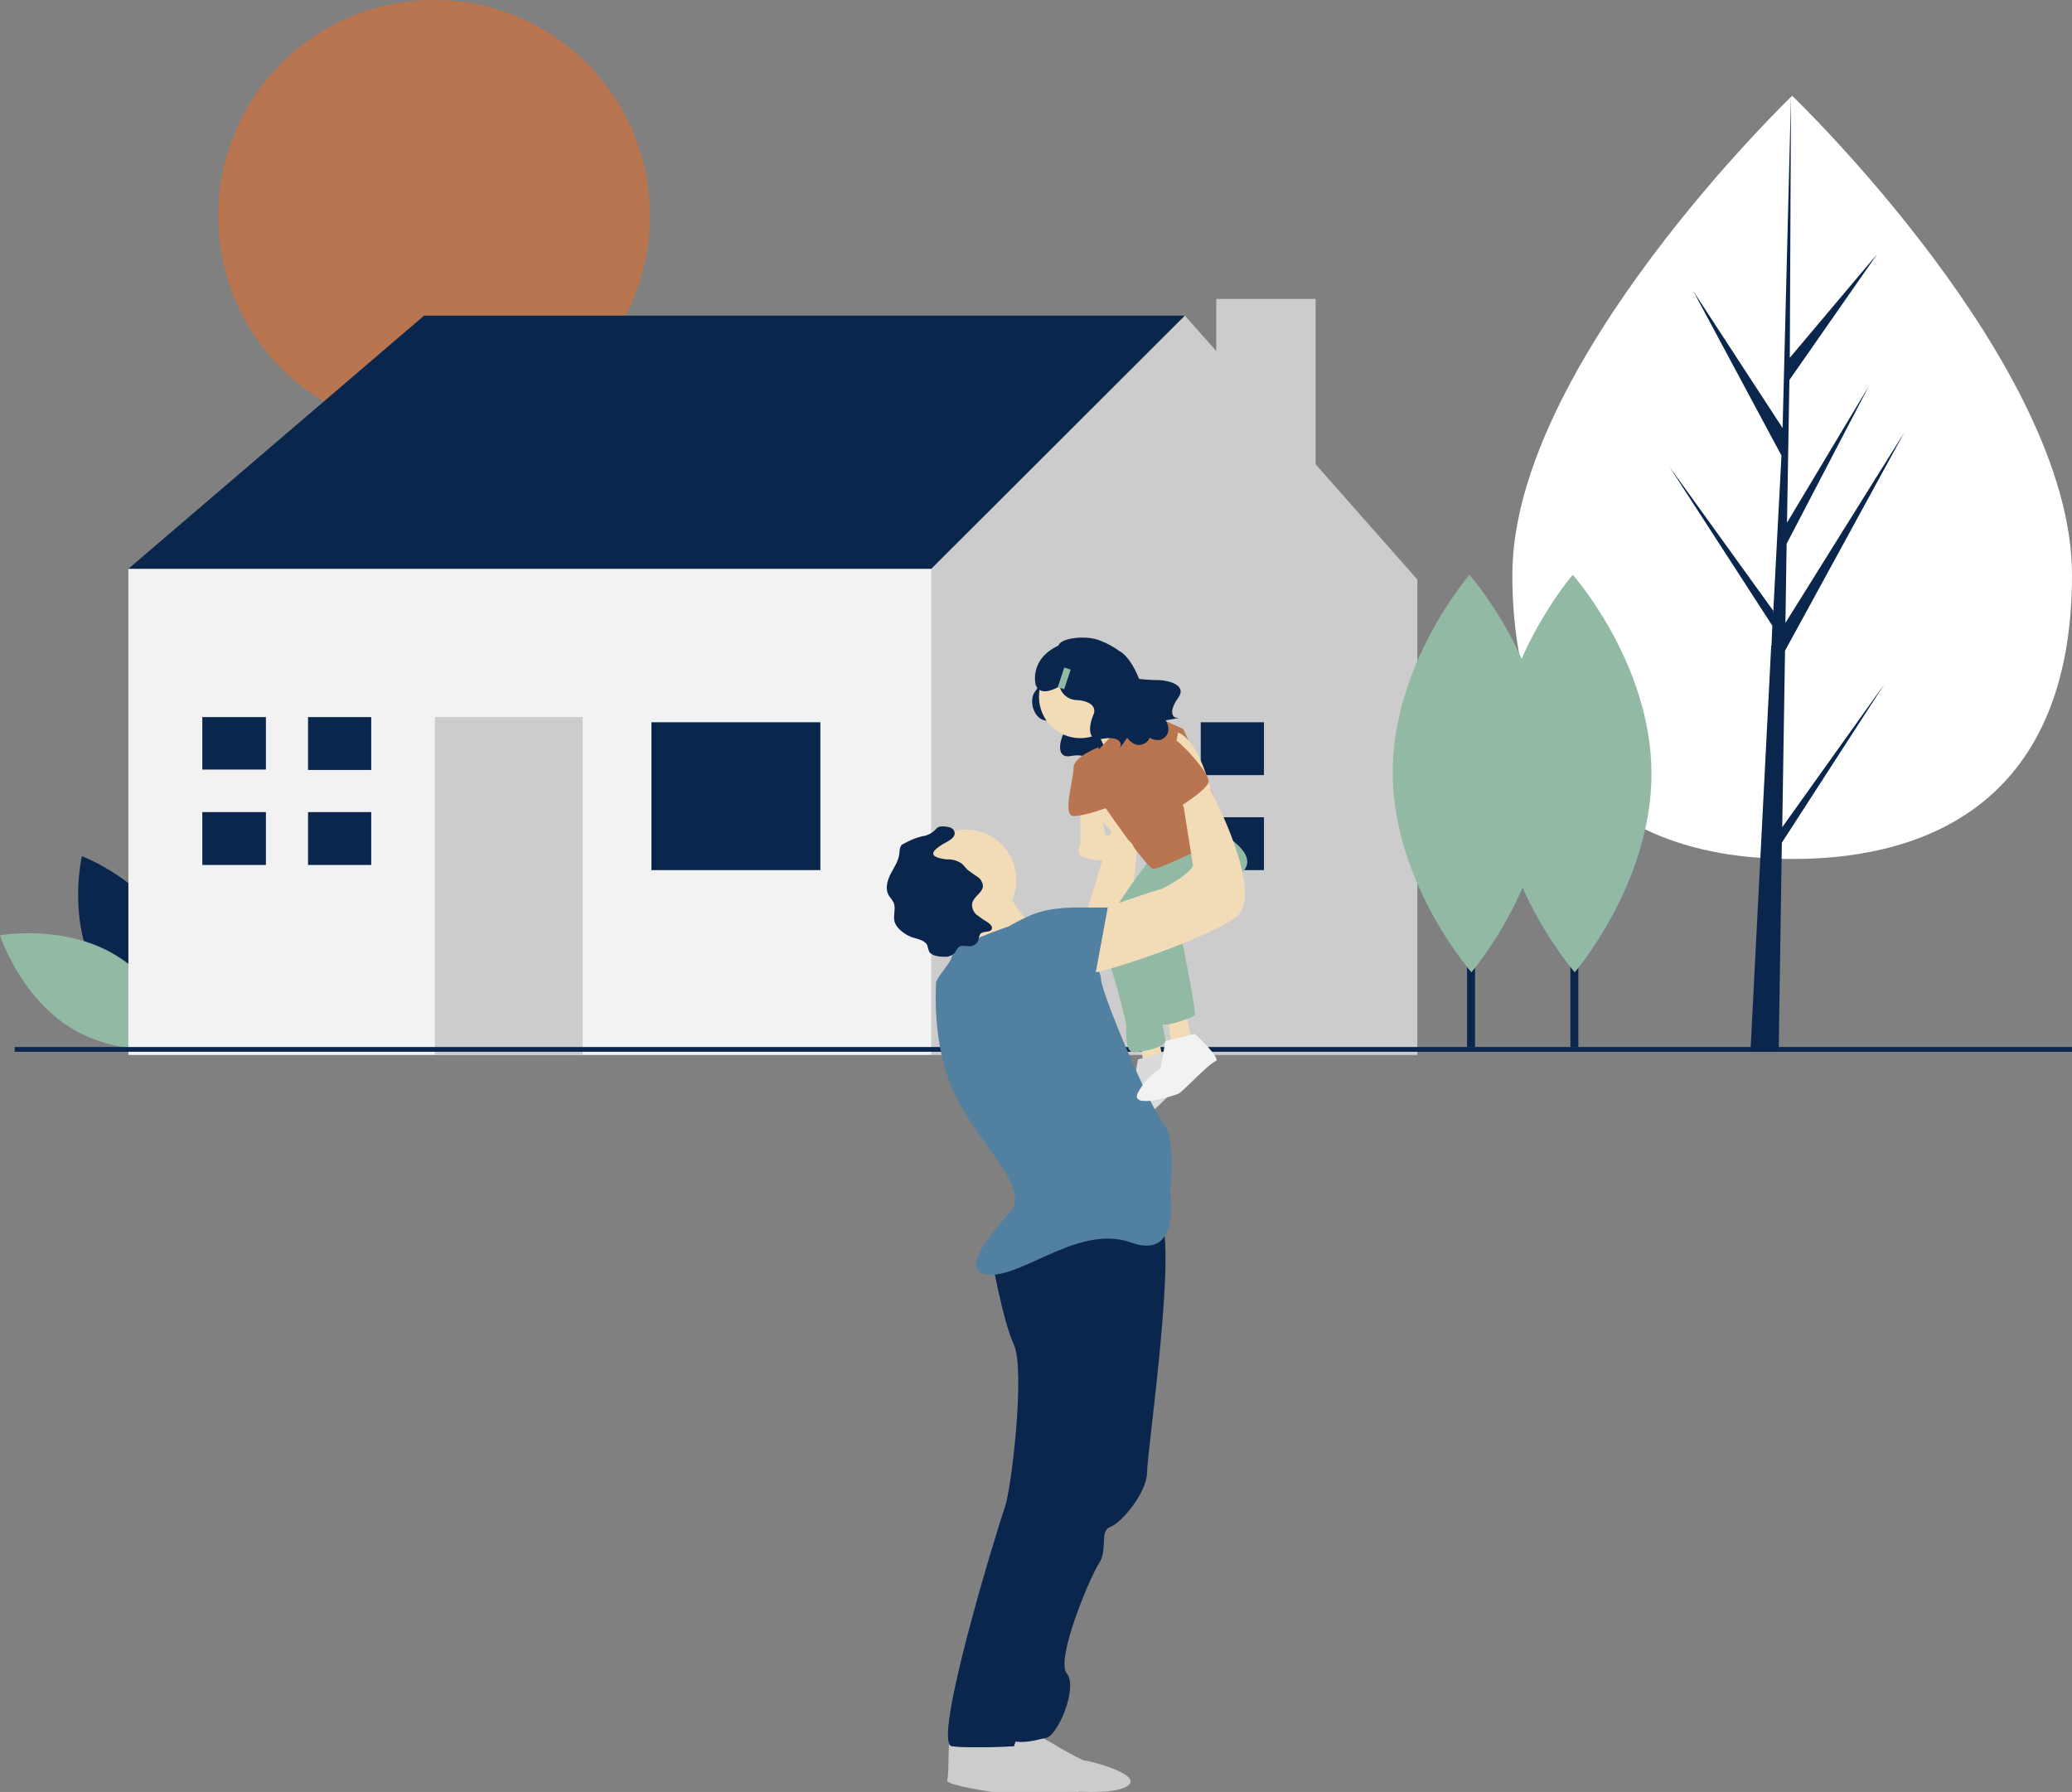 <?xml version="1.0" encoding="utf-8"?>
<!-- Generator: Adobe Illustrator 24.3.0, SVG Export Plug-In . SVG Version: 6.00 Build 0)  -->
<svg version="1.1" id="b41107ec-0743-407f-ab78-90e6ac5363b5"
	 xmlns="http://www.w3.org/2000/svg" xmlns:xlink="http://www.w3.org/1999/xlink" x="0px" y="0px" viewBox="0 0 521.3 450.8"
	 style="enable-background:new 0 0 521.3 450.8;" xml:space="preserve">
<rect x="0" y="0" width="521.3" height="450.8" fill="#808080" stroke="none"/>
<style type="text/css">
	.st0{fill:#3F3D56;}
	.st1{fill:#6C63FF;}
	.st2{fill:#0A264C;}
	.st3{fill:#92B9A4;}
	.st4{fill:#FFFFFF;}
	.st5{fill:#B97550;}
	.st6{fill:#CCCCCC;}
	.st7{fill:#F2F2F2;}
	.st8{fill:#F2DCB8;}
	.st9{opacity:0.1;enable-background:new    ;}
	.st10{fill:#575A88;}
	.st11{fill:#5280A1;}
	.st12{fill:none;stroke:#2F2E41;stroke-miterlimit:10;}
</style>
<polygon class="st0" points="290.1,172.6 275.5,172.6 275.5,185.9 291.5,185.9 291.5,172.6 "/>
<path class="st1" d="M415.5,194.5c0.1,27.6-19.3,50.1-19.3,50.1s-19.6-22.3-19.8-49.9s19.3-50.1,19.3-50.1S415.4,166.8,415.5,194.5z
	"/>
<g>
	<path class="st2" d="M24.2,244.7c7.2,13.4,22.5,19.1,22.5,19.1s3.6-15.9-3.6-29.3s-22.5-19.1-22.5-19.1S16.9,231.3,24.2,244.7z"/>
	<path class="st3" d="M29.1,240.3c13,7.8,18,23.4,18,23.4s-16.1,2.9-29.1-5c-13-7.9-18-23.4-18-23.4S16.1,232.4,29.1,240.3z"/>
	<path class="st4" d="M521.3,144.6c0,53.1-31.6,71.5-70.4,71.5s-70.4-18.5-70.4-71.5s70.4-120.5,70.4-120.5S521.3,91.6,521.3,144.6z
		"/>
	<polygon class="st2" points="448.4,208.1 449.1,163.7 479.1,108.8 449.2,156.7 449.5,136.8 470.2,97.1 449.6,131.5 449.6,131.5 
		450.2,95.6 472.3,63.9 450.3,90 450.6,24.2 448.4,111.2 448.5,107.7 426,73.2 448.2,114.6 446.1,154.7 446.1,153.6 420,117.4 
		445.9,157.4 445.7,162.4 445.6,162.5 445.6,162.9 440.4,264.6 447.5,264.6 448.3,212 474.1,172.1 	"/>
	<circle class="st5" cx="109.2" cy="54.3" r="54.3"/>
	<polygon class="st2" points="40.3,156.4 32.3,143.1 106.7,79.4 298.1,79.4 298.1,98 229,172.4 149.3,188.3 	"/>
	<polygon class="st6" points="331,116.8 331,75.2 306,75.2 306,88.3 298.1,79.4 234.3,143.1 223.7,153.8 210.4,206.9 234.3,265.4 
		356.6,265.4 356.6,145.8 	"/>
	<rect x="32.3" y="143.1" class="st7" width="202" height="122.3"/>
	<rect x="163.9" y="181.7" class="st2" width="42.5" height="37.2"/>
	<rect x="109.4" y="180.4" class="st6" width="37.2" height="85"/>
	<polygon class="st2" points="66.9,193.6 66.9,180.4 50.9,180.4 50.9,193.6 65.6,193.6 	"/>
	<polygon class="st2" points="65.6,204.3 50.9,204.3 50.9,217.6 66.9,217.6 66.9,204.3 	"/>
	<rect x="77.5" y="180.4" class="st2" width="15.9" height="13.3"/>
	<rect x="77.5" y="204.3" class="st2" width="15.9" height="13.3"/>
	<polygon class="st2" points="291.5,195 291.5,181.7 275.5,181.7 275.5,195 290.1,195 	"/>
	<rect x="302.1" y="181.7" class="st2" width="15.9" height="13.3"/>
	<rect x="302.1" y="205.6" class="st2" width="15.9" height="13.3"/>
	<rect x="395.1" y="184.4" class="st2" width="2" height="79"/>
	<path class="st3" d="M415.5,194.5c0.1,27.6-19.3,50.1-19.3,50.1s-19.6-22.3-19.8-49.9s19.3-50.1,19.3-50.1S415.4,166.8,415.5,194.5
		z"/>
	<rect x="369.1" y="184.4" class="st2" width="2" height="79"/>
	<path class="st3" d="M389.5,194.5c0.1,27.6-19.3,50.1-19.3,50.1s-19.6-22.3-19.8-49.9s19.3-50.1,19.3-50.1S389.4,166.8,389.5,194.5
		z"/>
	<rect x="3.7" y="263.4" class="st2" width="517.6" height="1.2"/>
</g>
<path class="st2" d="M261.1,170.6c0,0,1,1.2-0.7,3.4s-0.3,7.2,3,7.3s5,1.5,4.1,3.4s-1.8,6.2,1.9,5.5s4.8,0.8,4.1,1.9
	s1.6-2.2,1.6-2.2s2,3,4.5,0.9s3.5-21.2-1.6-21.6S261.1,170.6,261.1,170.6z"/>
<polygon class="st8" points="286.8,261.5 288,269.6 293.1,269.6 291.4,260.4 "/>
<path class="st7" d="M293.7,264.7c0,0,6.9,6.3,5.2,6.9c-1.7,0.6-8.1,7.5-9.2,8.1c-1,0.5-12.1,4-10.4,0c1.3-2.6,3.3-4.8,5.8-6.3
	l1.2-6.9L293.7,264.7z"/>
<path class="st9" d="M293.7,264.7c0,0,6.9,6.3,5.2,6.9c-1.7,0.6-8.1,7.5-9.2,8.1c-1,0.5-12.1,4-10.4,0c1.3-2.6,3.3-4.8,5.8-6.3
	l1.2-6.9L293.7,264.7z"/>
<polygon class="st8" points="293.7,255.5 294.9,263.6 300.1,263.6 298.3,254.3 "/>
<path class="st8" d="M272,234l7.6-25c0,0-12.7-11.5-4-15s11,13.8,11,13.8l-2.9,30h-11.5L272,234z"/>
<path class="st3" d="M289.7,215.7c0,0-14.9,19.1-12.6,22s6.3,20.1,6.3,20.1s-0.6,6.9,1.7,6.9s8.1-1.2,8.1-2.9
	c0-1.7-5.2-23.7-5.2-23.7l15-19.6L289.7,215.7z"/>
<path class="st3" d="M290.8,216.8l15-8.1c0,0,10.4,5.2,7.5,9.8s-16.2,16.7-16.2,16.7s4,19.6,3.5,20.2c-0.5,0.6-6.9,2.9-8.7,2.3
	c-1.8-0.6-11-23.1-8.7-24.2s9.8-13.3,9.8-13.3L290.8,216.8z"/>
<path class="st6" d="M249.9,437.6c0,0,10.4,6.3,11.5,6.3s16.7,4,9.8,6.9s-33.5-1.2-32.9-2.9s0-12.1,1.2-12.1
	S249.9,437.6,249.9,437.6z"/>
<path class="st6" d="M261.4,436.6c0,0,10.4,6.3,11.5,6.3s16.7,4,9.8,6.9s-33.5-1.2-32.9-2.9s0-12.1,1.2-12.1
	S261.4,436.6,261.4,436.6z"/>
<path class="st10" d="M249.5,316.3c0,0,2.7,15.7,5.6,22c2.9,6.3-0.6,36.3-2.3,41s-18.5,59.4-13.3,60s15.6,0,15.6,0l16.7-52.5
	l-2.9-70.4L249.5,316.3z"/>
<path class="st2" d="M249.5,316.3c0,0,2.7,15.7,5.6,22c2.9,6.3-0.6,36.3-2.3,41s-18.5,59.4-13.3,60s15.6,0,15.6,0l16.7-52.5
	l-2.9-70.4L249.5,316.3z"/>
<path class="st2" d="M253.9,314.9c0,0,2.3,15.6,7.5,19c5.2,3.4,3.5,6.9,3.5,6.9l-2.3,30.6c0,0-22.5,55.4-15.6,62.3s13.3,4,16.2,3.5
	s8.1-12.7,5.2-16.2s5.8-24.2,8.1-27.7s0-8.1,2.9-9.2c2.9-1.1,9.2-8.7,9.2-13.8s8.1-60.6,2.9-64c-5.2-3.4-38.5,7.1-38.5,7.1
	L253.9,314.9z"/>
<circle class="st8" cx="243" cy="221.4" r="12.7"/>
<circle class="st8" cx="271.8" cy="175.3" r="10.4"/>
<path class="st8" d="M251.6,221.4c0,0,6.9,12.7,10.4,12.7s-13.8,13.3-13.8,13.3s-5.8-16.7-6.9-17.3S251.6,221.4,251.6,221.4z"/>
<path class="st11" d="M253.9,233c0,0-15,5.2-14.4,6.9s-4,5.8-4,7.5s-1.2,17.3,5.8,30s17.9,21.9,12.7,27.7
	c-5.2,5.8-13.3,15.6-4.6,15.6c8.7,0,22.5-12.7,35.2-8.1c12.7,4.6,9.8-12.7,9.8-12.7s1.7-13.3-1.7-17.3S277,249.7,277,246.2
	s-11.5-16.7-14.4-16.7S253.9,233,253.9,233z"/>
<path class="st12" d="M271.8,181.6"/>
<path class="st8" d="M274.7,181.6c0,0,4.7,8.9,4.9,10.5s8.3-10.5,8.3-10.5l-9.2-6.3L274.7,181.6z"/>
<path class="st5" d="M276.4,188.6l9.8-10.4l11.5,5.2c0,0,10.8,23.7,11.4,25.4s-17.2,9.8-18.9,9.8s-13.8-17.9-13.8-17.9
	S273.5,192,276.4,188.6z"/>
<polygon class="st8" points="271.8,202.4 271.8,212.8 278.7,212.8 276.4,202.4 "/>
<path class="st8" d="M275.7,210.2c-1.8,0-3.4,1.1-4.1,2.7c-0.5,1.2-0.3,2.5,1.8,3c4.6,1.2,5.2,0,5.2,0s8-1.2,6.3-3.5
	s-6.3-2.3-6.3-2.3L275.7,210.2L275.7,210.2z"/>
<path class="st7" d="M300.6,260.1c0,0,6.9,6.3,5.2,6.9c-1.7,0.6-8.1,7.5-9.2,8.1c-1,0.5-12.1,4-10.4,0c1.3-2.6,3.3-4.8,5.8-6.3
	l1.2-6.9L300.6,260.1z"/>
<path class="st2" d="M238.4,211.7c0.8-0.5,1.7-1,1.8-2c0-0.7-0.5-1.3-1.1-1.5s-1.3-0.3-2-0.3c-0.3,0-0.5,0-0.8,0.1
	c-0.7,0.2-1,0.9-1.6,1.3c-0.8,0.6-1.8,1-2.8,1.1c-1.6,0.4-3.2,1.1-4.6,1.9c-0.3,0.1-0.5,0.3-0.7,0.6c-0.2,0.5-0.3,1-0.3,1.5
	c-0.1,2-1.3,3.7-2.2,5.4c-0.9,1.8-1.5,3.9-0.4,5.6c0.4,0.5,0.8,1.1,1.1,1.6c0.7,1.5-0.2,3.4,0.3,5c0.2,0.6,0.6,1.2,1.1,1.7
	c1,1,2.3,1.8,3.6,2.2c1.3,0.4,2.9,0.7,3.5,1.9c0.1,0.6,0.3,1.1,0.5,1.7c0.5,0.6,1.2,0.9,1.9,1c0.8,0.2,1.6,0.2,2.5,0.2
	c0.8-0.1,1.6-0.5,2.1-1.1c0.2-0.5,0.5-0.9,0.9-1.3c0.8-0.7,2.1-0.1,3.2-0.3c0.9-0.2,1.6-0.8,1.8-1.7c0-0.5,0.2-0.9,0.4-1.3
	c0.7-0.9,2.4-0.3,2.9-1.2c0.3-0.6-0.3-1.3-0.9-1.7c-1-0.6-1.9-1.2-2.8-1.9c-0.9-0.7-1.4-1.9-1.2-3c0.4-1.7,2.6-2.6,2.7-4.3
	c-0.1-1-0.6-1.9-1.5-2.4c-0.8-0.5-1.6-1.1-2.4-1.7c-0.5-0.5-0.9-1.1-1.5-1.6c-1.1-0.7-2.4-1.1-3.7-1c-0.7-0.1-3.5-0.4-3.4-1.5
	C234.8,213.6,237.7,212.1,238.4,211.7z"/>
<path class="st5" d="M276.4,188c0,0-6.3,2.3-6.3,5.2s-2.9,12.1,0,12.1s8.7-2.2,8.7-2.2L276.4,188z"/>
<path class="st8" d="M274.7,229.5c0,0,16.7-5.8,17.3-5.8s8.7-4.6,8.1-6.3l-2.3-14.4c0,0-9.2-19-2.9-19s9.8,15,9.8,15
	s13.8,26,6.3,31.7s-38.7,16.2-40.4,14.4S274.7,229.5,274.7,229.5z"/>
<path class="st5" d="M290.8,192l3.9,3.8l-5,4.9c0,0-6.9-2.9-6.3-1.2s4,6.9,6.3,6.9s14.3-7.5,14.4-9.8s-7.4-10.4-9.2-11
	S290.8,192,290.8,192z"/>
<path class="st5" d="M283.5,188c0,0,8.5,7.5,9.6,7.5s3.3-11.2,3.3-11.2s-6.8-4.5-9.4-3.2S283.5,188,283.5,188z"/>
<path class="st11" d="M253.9,236.4c0,0,0-8.1,17.3-8.1h7.5l-3.5,19l-11.5,3.5L253.9,236.4z"/>
<path class="st2" d="M291.7,171.1c-1.7,0-3.4-0.1-5.1-0.3c-1.3-3.2-3-5.9-4.8-6.9c-1.5-1.1-3.1-2-4.9-2.7
	c-3.8-1.6-10.2-0.6-10.6,1.2c-7.6,3.6-5.7,10-5.7,10c1.2,2.5,3.8,1.4,6,0.3c0.4,1.8,2,3.2,3.9,3.4c3.7,0.1,5.5,1.7,4.6,3.7
	s-2,6.9,2.1,6.1s5.3,0.9,4.6,2.1s1.8-2.4,1.8-2.4s2.2,3.3,5,1c0.3-0.3,0.5-0.6,0.6-1c0.9,0.5,1.9,0.7,2.9,0.5
	c3.3-1.5,1.2-4.9,1.2-4.9s4.4-0.7,3-0.6s-2.3-1.7,0.1-5S293.9,171.2,291.7,171.1z"/>
<rect x="265.1" y="169.8" transform="matrix(0.316 -0.949 0.949 0.316 21.211 370.788)" class="st3" width="5.2" height="1.7"/>
</svg>
